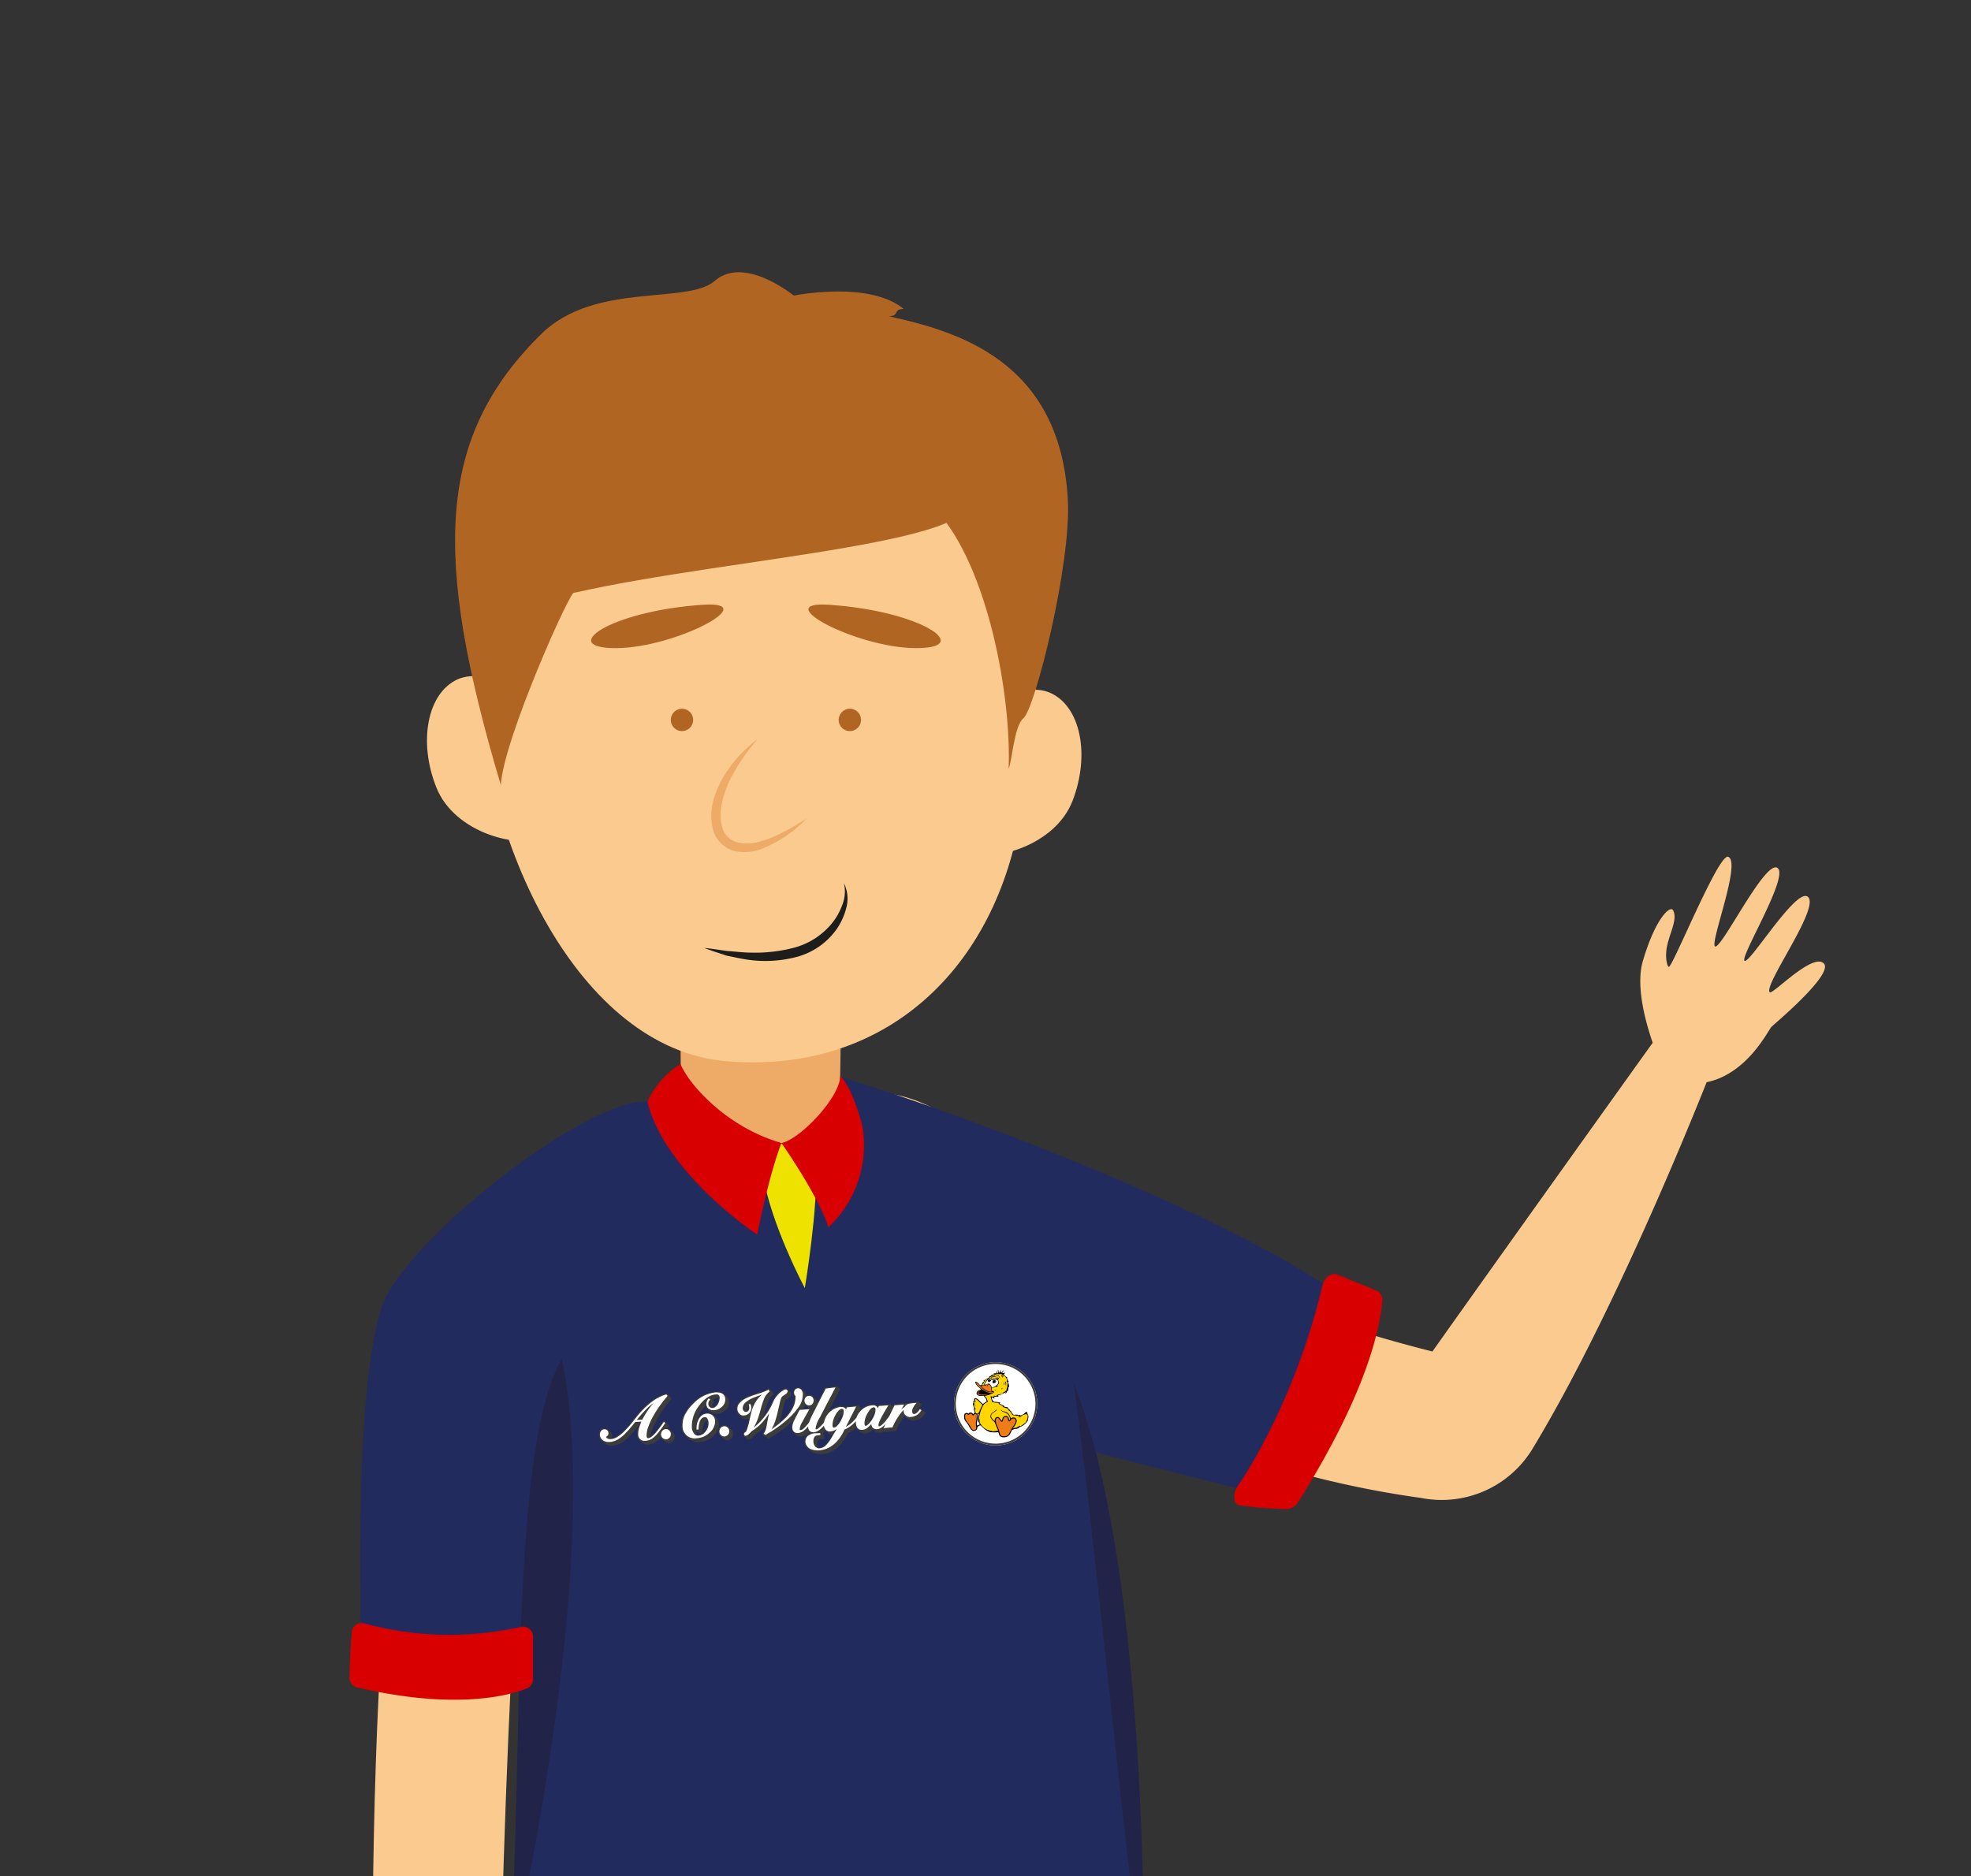 <svg xmlns="http://www.w3.org/2000/svg" xmlns:xlink="http://www.w3.org/1999/xlink" width="355" height="338" viewBox="0 0 355 338"><rect x="0" y="0" width="355" height="338" fill="#333333" stroke="none"/><defs><style>.a{fill:#e4e4e4;}.b{clip-path:url(#a);}.c{fill:#91999d;}.d{fill:#120d0c;}.e{fill:#231e1f;}.f{fill:#fbca8e;}.g{fill:#222b5e;}.h{fill:#d80000;}.i{fill:#eeab67;}.j{fill:#1d1d1b;}.k{fill:#b06523;}.l{fill:#eee300;}.m{fill:#222348;mix-blend-mode:darken;isolation:isolate;}.n,.q{fill:#3c3c3b;}.n,.o{fill-rule:evenodd;}.o,.p{fill:#fff;}.r{fill:#484747;}.s{fill:#575757;}.t{fill:#3d3d3d;}.u{fill:#525252;}.v{fill:#ffd600;}.w{fill:#ee7d19;}.x{fill:#ee7d18;}.y{fill:#debd03;}.z{fill:#ad9411;}.aa{fill:#ee790e;}.ab{fill:#c3a601;}.ac{fill:#ac5717;}.ad{fill:#312c16;}.ae{fill:#968118;}.af{fill:#5e5218;}.ag{fill:#020302;}.ah{fill:#010101;}.ai{fill:#040403;}.aj{fill:#030303;}.ak{fill:#050604;}.al{fill:#070706;}.am{fill:#08090a;}.an{fill:#efefef;}.ao{fill:#e3e2e2;}</style><clipPath id="a"><rect class="a" width="355" height="338" transform="translate(113 9508)"/></clipPath></defs><g class="b" transform="translate(-113 -9508)"><g transform="translate(141.75 9557.045)"><ellipse class="c" cx="132.235" cy="13.919" rx="132.235" ry="13.919" transform="translate(0 669.566)"/><path class="d" d="M476.719,355.844c-1.737,2.938-20.174,18.835-44.354,22.31-6.813.266-3.207,6.145,6.145,8.014s39.944-1.869,51.836-4.141,13.493-3.741,13.225-7.08-.534-14.3-.534-14.3Z" transform="translate(-403.916 295.345)"/><path class="d" d="M498.177,357.982s-.134,17.5-.134,20.306,1.6,3.873,4.676,5.21,34.6,8.014,63.191,6.945c4.542-.4,5.476-4.141,1.2-5.745s-33.265-17.5-38.207-20.573-7.748-10.42-7.748-10.42Z" transform="translate(-330.322 293.072)"/><path class="e" d="M450.268,206.881s.505,282.609,0,308.9c19.427,9.566,32.355,4.044,32.355,4.044l21.534-303.335Z" transform="translate(-381.128 136.931)"/><path class="e" d="M528.218,205.656s0,202.224,23.761,305.864c-6.572,7.583-28.31,5.561-28.31,5.561l-51.1-299.8Z" transform="translate(-357.408 135.628)"/><path class="e" d="M452.806,244.706c17.368,12.826,72.142,7.75,94.588-5.877-.8-12.558,0-34.736,0-34.736l-93.786,1.6Z" transform="translate(-378.429 133.966)"/><path class="f" d="M652.6,110.458c-2.117-1.793-9.224,5.788-9.684,5.245-1.137-1.341,9.149-15.263,6.875-17.193-2.09-1.77-10.579,12.275-11.417,11.526s8.305-15.579,5.864-16.774c-2.253-1.1-9.527,13.732-11.041,14.188s4.76-15.241,2.231-16.151c-1.735-.623-10.043,20.005-10.689,19.83-.24-.066-.6-1.213-.446-2.841.266-2.767,2.179-5.6,1.217-7.356-.51-.929-3.159,1.4-5.433,9.116-1.244,4.218.2,10.2,1.762,14.758-2.608,3.64-23.73,33.137-39.674,55.614-47.88-11.987-79.808-35.353-79.808-35.353-6.768-11.07-36.822-21.272-21.037,7.8,13.557,24.966,55.61,47.938,98.546,53.9l.019-.014a19.117,19.117,0,0,0,20.308-8.8c14.174-23.371,28.624-59.144,31.362-66.04,7.424-1.548,11.1-9.428,11.691-9.989C643.947,121.238,654.712,112.249,652.6,110.458Z" transform="translate(-352.921 14.004)"/><path class="g" d="M472.173,109.516c7.014.421,80.594,25.51,103.385,45.317A60.377,60.377,0,0,1,553.4,186.066L507.32,174.38s-7.546-3.355-14.046-22.463C486.3,131.413,472.173,109.516,472.173,109.516Z" transform="translate(-357.833 33.389)"/><path class="h" d="M511.163,165.949c3.328-4.793,11.151-18.5,15.255-36.119.343-1.467,1.667-2.441,2.726-2.008l7.09,2.914a1.874,1.874,0,0,1,.976,2.026c-.423,4.29-2.431,15.907-15.276,36.246a2.442,2.442,0,0,1-2.365,1.03,63.172,63.172,0,0,1-8.1-.664C510.342,169.161,510.311,167.176,511.163,165.949Z" transform="translate(-317.001 52.746)"/><path class="g" d="M499.061,110.254c-37.99,1.05-57.356,24.264-49.634,77.575,7.036,48.58-3.3,111.44-4.393,134.91,93.6,18.557,117.618-9,117.618-9S578.844,108.048,499.061,110.254Z" transform="translate(-386.694 34.155)"/><path class="i" d="M471.312,137.54A27.2,27.2,0,0,1,462.4,132.6l-.243-36.626,29.348.656-.553,36.649C486.261,138.415,475.488,138.873,471.312,137.54Z" transform="translate(-368.488 18.99)"/><path class="f" d="M542.569,131.581c-4.364,28.486-24.673,47.61-53.328,45.08-26.07-2.3-44.1-38.739-44.828-71.977s17.079-59.532,48.555-59.045C541.174,46.385,551.762,71.547,542.569,131.581Z" transform="translate(-387.377 -34.549)"/><path class="f" d="M464.35,87.272c3.314,8.283,3.33,14.683-2.074,17.162s-17.168-.549-20.482-8.832-1.622-17,3.778-19.477S461.039,78.991,464.35,87.272Z" transform="translate(-391.944 -2.769)"/><path class="i" d="M473.288,81.01a34.181,34.181,0,0,0-5.144,7.647c-1.224,2.7-2.059,5.821-1.2,8.419a3.762,3.762,0,0,0,2.662,2.552,8.016,8.016,0,0,0,4.2-.177,19.235,19.235,0,0,0,4.2-1.737c1.4-.662,2.684-1.541,4.036-2.346a22.664,22.664,0,0,1-7.829,5.346,8.606,8.606,0,0,1-5.012.5,5.413,5.413,0,0,1-3.877-3.559c-1.05-3.458.087-6.84,1.651-9.6a25.226,25.226,0,0,1,2.808-3.875A27.07,27.07,0,0,1,473.288,81.01Z" transform="translate(-365.555 3.074)"/><path class="j" d="M489.467,93.6a6.3,6.3,0,0,1,.479,4.22,12.022,12.022,0,0,1-1.754,4.007,12.872,12.872,0,0,1-7.115,5.024,22.118,22.118,0,0,1-8.6.58c-1.415-.177-2.8-.52-4.185-.784-1.343-.464-2.693-.871-4-1.38,1.411.132,2.781.371,4.156.551,1.385.087,2.755.277,4.125.291a27.748,27.748,0,0,0,8-.906,13.234,13.234,0,0,0,6.562-4.17,11.2,11.2,0,0,0,2-3.434A6.587,6.587,0,0,0,489.467,93.6Z" transform="translate(-366.213 16.458)"/><g transform="translate(116.856 59.857)"><path class="k" d="M476.1,80.888a2.011,2.011,0,1,0,1.442-2.453A2.013,2.013,0,0,0,476.1,80.888Z" transform="translate(-470.584 -59.591)"/><path class="k" d="M477.2,69.319c16.893,1.176,26.16,7.891,15.424,7.806S466.056,68.545,477.2,69.319Z" transform="translate(-473.392 -69.269)"/></g><g transform="translate(77.719 59.857)"><path class="k" d="M465.339,80.888a2.01,2.01,0,1,1-1.44-2.453A2.01,2.01,0,0,1,465.339,80.888Z" transform="translate(-447.028 -59.591)"/><path class="k" d="M474.448,69.319c-16.893,1.176-26.162,7.891-15.426,7.806S485.587,68.545,474.448,69.319Z" transform="translate(-454.425 -69.269)"/></g><path class="f" d="M462.671,149.671c-2.348,16.047-6.227,112.09-3.879,148.884-10.177,6.263-16.44,4.3-20.354-1.958s-5.088-119.771,2.348-152.649C451.635,144.261,462.671,149.671,462.671,149.671Z" transform="translate(-396.999 70.004)"/><path class="g" d="M485.99,112.687c-10.767-.891-44.766,25.649-48.12,37.736-4.238,15.284-3.617,44.5-3.491,60.092,13.565,3.929,29.2.116,29.2.116S491.615,119.732,485.99,112.687Z" transform="translate(-398.136 36.738)"/><path class="f" d="M456.059,216.692l7.983,1.56s1.345,8.144-14.743,7.61c-12.026-.4-12.026-8.093-12.026-8.093Z" transform="translate(-394.947 147.365)"/><path class="f" d="M447.094,210.135c.582,2.068,4.779,6.459,8.524,7.878,3.421.9,2.129,4.067-2.259,2.905s-5.813-1.614-7.684-3.035C444.965,215.948,447.094,210.135,447.094,210.135Z" transform="translate(-386.166 140.392)"/><path class="f" d="M446.622,209.353c.516,1.1,2.969,2.841,3.551,6.456C447.01,217.489,444.684,213.1,446.622,209.353Z" transform="translate(-385.758 139.56)"/><path class="l" d="M476.956,142.612s2.513-15.028,1.938-22.06c-1.57-3.169-3.172-4.661-4.857-4.426-2.055.287-3.654,2.024-4.606,6.106C470.84,131.164,476.956,142.612,476.956,142.612Z" transform="translate(-360.749 40.392)"/><path class="h" d="M465.3,109.388c1.56,3.774,8.4,11.421,18.173,14.223-2.41,6.335-4.354,16.516-4.354,16.516s-16.586-10.982-19.784-23.955A15.686,15.686,0,0,1,465.3,109.388Z" transform="translate(-371.483 33.253)"/><path class="h" d="M471.035,122.5c3.186-.528,10.542-8.113,10.587-12.067,2.392,2.3,4,9.056,4,9.056a20.343,20.343,0,0,1-6.114,18.2C477.623,131.856,471.035,122.5,471.035,122.5Z" transform="translate(-359.043 34.364)"/><path class="m" d="M456.706,135.133c-9.376,15.822-6.9,70.17-9.376,109.524C447.272,245.6,464.523,172.335,456.706,135.133Z" transform="translate(-384.252 60.631)"/><path class="m" d="M496.548,137.244c3.485,25.45,7.717,70.25,12.521,109.389C509.182,247.568,510.606,172.531,496.548,137.244Z" transform="translate(-331.911 62.876)"/><path class="h" d="M436.033,158.266a58.275,58.275,0,0,0,28.187.615,1.8,1.8,0,0,1,2.173,1.758V168.3a1.8,1.8,0,0,1-1.129,1.673c-3.1,1.238-12.736,3.974-30.537-.18a1.814,1.814,0,0,1-1.391-1.8c.052-3.1.25-6.159.406-8.155A1.789,1.789,0,0,1,436.033,158.266Z" transform="translate(-399.134 85.153)"/><path class="k" d="M489.283,41.838c5.992-5.287,17.572,3.828,22.18,10.926L534.21,79.756c8.343,9.141-42.135,11.83-70.19,18.253-.272-1.515-12.851,26.54-13.225,34.643-12.391-41.5-11.491-62.817,7.323-81.308C467.66,41.962,484.44,46.111,489.283,41.838Z" transform="translate(-389.335 -40.261)"/><path class="f" d="M486.585,88.66c-3.211,8.318-3.147,14.723,2.286,17.131s17.162-.763,20.37-9.083,1.414-17.019-4.02-19.429S489.793,80.338,486.585,88.66Z" transform="translate(-344.803 -1.503)"/><path class="k" d="M461.431,53.66l5.243-3.77c6.974-5.79,30.4-11.782,38.875-4.808-2.006.037-.615,1.224-2.631,1.329,11.685,2.627,30.861,7.637,32.206,33.114.611,11.559-5.9,37.61-8.023,39.321-1.655,1.331-2.039,7.841-2.645,9.061.516-12.927-3.673-36.319-13.027-46.545-4.366-4.773-16.018-2.637-22.343-3.989-7.922-1.692-15.335-4.5-21.41-9.665C460.633,61.722,456.52,58.556,461.431,53.66Z" transform="translate(-371.541 -38.476)"/><g transform="translate(79.12 196.349)"><g transform="translate(0 4.326)"><path class="n" d="M466.6,146.426l-.046-.031Zm-4.079.2-.047-.037Zm-.128-.371.006.01.019.023-.019-.023Zm-.109-.2,0,.008,0,0,0,0Zm4.4.429-.048-.027Zm.091.043-.052-.021Zm.093.035-.054-.017Zm.1.027-.062-.012Zm.056.01-.017,0Zm-4.393.095-.052-.031Zm.122.058-.054-.025Zm.132.045-.058-.019Zm.087.023-.006,0Zm-.51-.481.033.037-.033-.037Zm-.128-.18.014.023Zm-.031-.062,0,0,0,0Zm-.091-.279.013.047-.014-.047Zm-.019-.1,0,.014v0l0-.016Zm0-.021,0-.008Zm-5.256-.648,0,.017-.01-.027Zm-.043-.118.006.012-.01-.025Zm-.19.79a.409.409,0,0,1-.043.056l-.023.027A.362.362,0,0,0,456.7,145.716Zm.054-.1c-.006.019-.019.037-.027.058.008-.021.021-.039.029-.06Zm.039-.14c0,.027-.012.05-.017.072,0-.023.012-.047.017-.072Zm.012-.149c0,.027,0,.054-.006.081,0-.027.006-.054.006-.083Zm-.341.823-.008-.006Zm-.054-.074-.01-.021Zm11.017-1.448-.033-.01.035.01Zm.081.029-.035-.014.035.014Zm.076.039-.031-.019.031.019Zm.074.043-.033-.023.033.025Zm.07.054-.033-.025.033.025Zm-.84,1.591.029.008,0,0-.025-.006Zm.068.021h-.006l.052.008H467Zm.081.017h0l.06.008-.014,0Zm.128.012-.041,0a.6.6,0,0,0,.087,0Zm-4.276.18.041.014-.041-.014Zm.86-.528,0,.006-.01-.014Zm-.029-.062,0,.006-.008-.017Zm-.023-.093v.006l0,.01,0-.019Zm.113.227,0,0Zm-6.964-1.312.006.01-.01-.019Zm-.049-.078,0-.006,0,0Zm5.46,1.222-.019-.05Zm6.481-.161,0-.016a1.04,1.04,0,0,0-.025-.116l-.008-.035c-.012-.039-.025-.076-.039-.113l0-.008,0,0c-.017-.039-.037-.076-.056-.113l-.021-.029a.686.686,0,0,0-.056-.078l-.012-.019-.01-.012a.957.957,0,0,0-.089-.095l-.014-.014-.526-.487.015.014a1,1,0,0,0-.433-.25c.064-.093.13-.188.192-.285l.054-.078.081-.122-.1-.1-.066-.068-.072-.072-.1-.1-.149-.153-.526-.487-.118.18-.078.12c-.386.584-.84,1.193-1.343,1.812a4.317,4.317,0,0,1-.722.689c-.035.027-.068.052-.105.076l0-.025c.008-.056.014-.111.025-.167l.012-.074.01-.06.025-.124.017-.066.035-.134.014-.054c.017-.062.035-.126.056-.188s.049-.149.074-.223.068-.182.1-.27l.031-.083.083-.2.035-.085c.037-.089.076-.175.116-.266l.006-.014c.043-.091.089-.186.132-.281l.043-.08.107-.217.043-.085c.049-.1.1-.194.155-.293.1-.173.2-.345.3-.516l.1-.165c.07-.113.14-.227.21-.336l.126-.194c.064-.1.128-.2.194-.3l.136-.2c.066-.093.128-.184.194-.274l.171-.233.128-.175.192-.25.122-.159c.072-.089.142-.175.217-.262l.107-.132c.107-.13.215-.256.326-.38l.066-.076.1-.111-.095-.118-.06-.076-.116-.144-.048-.062-.072-.089-.528-.487-.109.033-.074.021a8.085,8.085,0,0,0-2.02.941,12.127,12.127,0,0,0-1.688,1.337,16.117,16.117,0,0,0-1.281,1.356c-.353.423-.638.77-.844,1.034a19.719,19.719,0,0,1-1.9,2.177,6.3,6.3,0,0,1-1.091.836,2.349,2.349,0,0,1-.865.332.37.37,0,0,0,.027-.066l0-.012,0-.016a.589.589,0,0,0,.021-.091l0-.014,0,0a1,1,0,0,0,.012-.138l0-.014V145.8a.844.844,0,0,0-.012-.105v-.006c-.006-.045-.017-.089-.027-.132l-.006-.025c-.012-.041-.025-.08-.039-.118l0-.008-.01-.017-.029-.058-.016-.031-.037-.052-.01-.014-.006-.008a.426.426,0,0,0-.06-.062l-.526-.489c-.021-.019-.043-.035-.066-.054a.92.92,0,0,0-.586-.173.937.937,0,0,0-.772.444,1.241,1.241,0,0,0-.194.728,1.449,1.449,0,0,0,.573,1.11c-.039-.031-.074-.06-.109-.093l.524.487c.037.033.074.062.111.093a2.077,2.077,0,0,0,1.358.361,3.421,3.421,0,0,0,1.482-.444,6.861,6.861,0,0,0,1.255-.935,22.224,22.224,0,0,0,1.948-2.235l.041,0c-.027.076-.054.153-.081.231a3.92,3.92,0,0,0-.2,1.362,1.378,1.378,0,0,0,.415.986l-.014-.01.526.487a1.477,1.477,0,0,0,1.108.328,2.445,2.445,0,0,0,1.337-.47,4.784,4.784,0,0,0,.877-.823,1.034,1.034,0,0,0,.213.264l.054.045-.021-.017-.033-.029-.019-.021.048.045,0,0,.528.487a1.006,1.006,0,0,0,.726.27l.008,0a1.04,1.04,0,0,0,.729-.367.953.953,0,0,0,.072-.089l.006,0,.006-.012a1,1,0,0,0,.076-.128l.006-.01,0-.006a.9.9,0,0,0,.049-.122l0-.01,0-.021a.909.909,0,0,0,.025-.1l.006-.021v-.012a.834.834,0,0,0,.014-.144l0-.008c0-.029,0-.058,0-.085a1.07,1.07,0,0,0-.01-.12Z" transform="translate(-455.104 -136.854)"/><path class="n" d="M463.579,146.314a1.356,1.356,0,0,1-.124-.06A1.356,1.356,0,0,0,463.579,146.314Zm-.21-.113-.116-.074Zm6.688-7.7c.027.033.056.068.08.105-.027-.039-.058-.078-.089-.116Zm-3.019,2.685a.92.92,0,0,0,.1.076A.92.92,0,0,1,467.038,141.186ZM463.8,146.4a.978.978,0,0,1-.118-.041A.978.978,0,0,0,463.8,146.4Zm.526-1.252,0,0,0-.006Zm-.048-.126v0l0-.012Zm-.041-.134v0l0-.019Zm-.035-.163,0,.014,0,.01,0-.025Zm-.016-.113,0,.008-.006-.043Zm.427,1,.006.006-.006-.008Zm-.122-.165-.035-.052Zm-.078-.128-.027-.043Zm-.076-.144.016.033-.019-.037Zm1.226.332.113,0,.122-.006.118-.006.177-.008-.014-.182-.006-.118,0-.043v-.062l0-.074v-.012l.008-.085,0-.016.014-.1v-.019l.021-.12v0l.021-.109.006-.033.025-.128,0,0,.031-.138.01-.039.037-.161a1.378,1.378,0,0,1,.054-.138l.017-.041c.014-.031.029-.062.045-.093l.027-.047a.7.7,0,0,1,.052-.083l.027-.043c.027-.037.056-.074.087-.109a.589.589,0,0,1,.39-.2,1.711,1.711,0,0,1,.054.388,2.072,2.072,0,0,1-.5,1.416,1.615,1.615,0,0,1-1.2.689.6.6,0,0,1-.194-.025l-.019-.031c-.023-.041-.045-.085-.066-.13l-.01-.019-.014-.035-.029-.08-.014-.047-.023-.074-.013-.052-.014-.076-.01-.056-.01-.06,0-.045.512.473Zm4.62-6.147,0,.047,0-.056Zm-2.872,1.341.027.029h0l-.029-.029Zm1.857-1.709,0,.033Zm-.479,1.211a1.38,1.38,0,0,1-.376.4l0,.006a.722.722,0,0,1-.444.169h-.023a.452.452,0,0,1-.008-.076c0-.029,0-.054,0-.083l.008-.07,0-.029.006-.029.014-.047.008-.021a.413.413,0,0,1,.023-.054l.006-.008,0-.012.045-.087v0l.035-.062.008-.01.025-.041.027-.033.091-.1.134-.153-.38-.353a2.8,2.8,0,0,1,1.112-.34A2.075,2.075,0,0,1,468.684,140.2Zm-.012,5.02c.039-.064.074-.132.107-.2l.012-.023.008-.019c.023-.045.041-.091.062-.136l.01-.025c.021-.056.041-.109.058-.165l.006-.01.008-.039.031-.107.014-.058.023-.1.006-.033,0-.027c.008-.039.012-.083.019-.124l0-.043c.006-.056.008-.111.01-.169v-.006c0-.047,0-.091,0-.136s-.01-.116-.017-.171-.019-.1-.029-.147l-.008-.041-.029-.1-.012-.039c-.016-.043-.031-.087-.047-.13l0,0a1.742,1.742,0,0,0-.085-.163l-.029-.043a1,1,0,0,0-.078-.111l-.019-.027-.014-.014a1.355,1.355,0,0,0-.126-.14l-.528-.487a1.578,1.578,0,0,0-1.133-.39,1.792,1.792,0,0,0-.988.33,1.994,1.994,0,0,0-.646.749,4.1,4.1,0,0,0-.27.662l.033-.142.01-.035c.015-.064.031-.126.048-.186l.023-.07.045-.151.031-.085.054-.149.029-.074c.025-.062.052-.128.078-.19l.012-.029c.031-.072.066-.142.1-.215.029-.054.058-.109.085-.163l.039-.076c.045-.078.089-.157.136-.235l.01-.019.136-.217.054-.076c.037-.052.07-.1.105-.153.049-.068.1-.136.153-.2a6.236,6.236,0,0,1,.466-.557,1.153,1.153,0,0,0,.369.656l-.027-.025.526.487a1.114,1.114,0,0,0,.155.122,1.625,1.625,0,0,0,1.009.26,2.362,2.362,0,0,0,1.574-.687,1.806,1.806,0,0,0,.153-.157c.017-.019.029-.037.043-.054.031-.037.062-.072.089-.111l0,0c.037-.05.068-.1.1-.151l.027-.05c.014-.025.029-.052.041-.078l.021-.043.014-.037a1.1,1.1,0,0,0,.06-.155l0-.006,0-.017c.014-.052.029-.1.039-.157l.006-.031.006-.023c.006-.05.014-.1.016-.151l0-.035,0-.074v-.1c0-.074-.008-.147-.018-.213l0-.008a1.454,1.454,0,0,0-.037-.175l-.006-.037a1.268,1.268,0,0,0-.068-.194v0a1.228,1.228,0,0,0-.087-.163.628.628,0,0,0-.07-.095l-.01-.01a1.092,1.092,0,0,0-.116-.124l-.524-.489.037.043a1.274,1.274,0,0,0-.357-.258,1.852,1.852,0,0,0-.625-.167,4.387,4.387,0,0,0-.667-.019,6.67,6.67,0,0,0-3.943,2,7.71,7.71,0,0,0-1.486,1.886,4.09,4.09,0,0,0-.572,2.171,2.577,2.577,0,0,0,.844,2.026.981.981,0,0,1-.1-.083l.526.489a2.7,2.7,0,0,0,2,.6,3.826,3.826,0,0,0,2.449-1.085c.043-.041.087-.085.128-.126l.041-.041.08-.089.045-.052.068-.078.041-.056.06-.078.017-.021.014-.021c.043-.064.089-.128.128-.194Z" transform="translate(-447.423 -137.026)"/><path class="n" d="M466.022,142.937l-.045-.033Zm-.186-.442h0Zm.27.5-.047-.027Zm.089.045-.052-.025Zm.093.035-.052-.019Zm.1.027-.058-.014Zm.056.008-.016,0Zm-.51-.479.027.029Zm-.056-.066.012.017-.012-.017Zm-.027-.039-.01-.016Zm.823-1.418h-.027l.029,0Zm.093.014-.031-.006.031.006Zm.085.019-.035-.01.035.012Zm.08.031-.033-.014.033.014Zm.078.037-.035-.019.035.019Zm.074.045-.033-.021.033.021Zm.07.056-.033-.029.033.029Zm-.819,1.593-.021,0,0,0,.029.008Zm.08.023-.035-.006,0,0,.049.01Zm.083.014-.035,0h0l.058.006Zm.091.006-.041,0,0,0a.638.638,0,0,0,.089,0Zm1.574-.6,0-.019c-.006-.039-.014-.076-.023-.113l-.01-.035c-.013-.039-.025-.076-.039-.114l0-.01v0a.967.967,0,0,0-.06-.111l-.019-.029c-.018-.027-.035-.056-.054-.08l-.014-.019-.01-.01a1.226,1.226,0,0,0-.087-.1l-.012-.01-.528-.489.012.012a1.031,1.031,0,0,0-1.494.076,1.08,1.08,0,0,0-.279.79,1.021,1.021,0,0,0,.347.749l.054.047-.023-.019-.031-.029-.017-.017.043.041,0,0,.526.487a1.011,1.011,0,0,0,.729.27h.01a1.058,1.058,0,0,0,.73-.369c.023-.027.047-.058.07-.087l0-.006a.834.834,0,0,0,.048-.072l0,0c.014-.025.027-.049.041-.076v-.006a.624.624,0,0,0,.05-.122l.006-.012,0-.021a.934.934,0,0,0,.025-.1l.006-.021,0-.012c.006-.045.01-.093.012-.144v-.093c0-.041-.006-.08-.01-.118Z" transform="translate(-444.007 -133.882)"/><path class="n" d="M497.449,142.872l.041.035Zm-5.7,2.389.039.027Zm-2.879-.289.029.039v0Zm-8.745,3.865c.056.037.114.072.175.105C480.238,148.909,480.18,148.874,480.125,148.837Zm-.021-.012c-.052-.037-.1-.076-.146-.118C480.005,148.748,480.052,148.788,480.1,148.825Zm.3-2.971a.811.811,0,0,0,.074.033A.811.811,0,0,1,480.4,145.853Zm-.1-.062.062.037Zm.215.113a1.05,1.05,0,0,0,.122.039A1.05,1.05,0,0,1,480.517,145.905Zm-2.8.155.062.019Zm-.1-.041.054.023Zm-.1-.049.052.027Zm.3.122.068.012Zm-.342-.149-.048-.031Zm-.27-.768,0-.006Zm-8.549,1.436.033.01Zm-.146-.054-.033-.025Zm-.586-3.667.068.023Zm-.109-.05.062.031Zm-.107-.064.062.039Zm.334.151.072.017Zm-.375-.177-.062-.05Zm8.406-4.635-.021,0Zm.062.023-.021-.01Zm.054.033-.021-.017Zm.194-.05v0l-.012-.019Zm1.172.931c.014.025.025.049.041.074C477.589,139.1,477.578,139.077,477.564,139.052Zm.745-1.137-.012,0a1.016,1.016,0,0,0-.113-.006h-.021A1.124,1.124,0,0,1,478.309,137.915Zm.037.006-.006,0a.921.921,0,0,1,.13.029l-.006,0A.7.7,0,0,0,478.346,137.922Zm.148.041-.012-.006a.727.727,0,0,1,.107.048h0A.59.59,0,0,0,478.495,137.963Zm.221.132a.772.772,0,0,0-.1-.074h0A.664.664,0,0,1,478.715,138.095Zm.208-.033c.017.021.035.043.052.068-.019-.025-.037-.052-.058-.074Zm7.678,3.349a.978.978,0,0,0-.1-.058A.978.978,0,0,1,486.6,141.411Zm.095.076,0,0-.008-.008c-.016-.014-.035-.027-.052-.041C486.656,141.452,486.676,141.469,486.7,141.487Zm2.28,3.619-.035-.039Zm-.157-.215,0,.006,0,0-.008-.01Zm-8.9,3.533,0,.008Zm-2.466-2.74.023.025,0,.006-.033-.037Zm-.062-.072.019.025,0,0-.025-.037Zm-.039-.058.008.01v0l-.008-.014Zm-.012-.027,0,.01-.008-.016Zm-.037-.072.01.025v0l-.012-.029Zm-.047-.122.019.054v0l-.021-.06Zm-.015-.049v0l0,0Zm0,0-.014-.06ZM468.6,146.6l-.033-.016Zm-.1-.318,0,.01v0l-.01-.037Zm-.015-.06v0Zm7.988-7.915,0,0-.006-.021Zm1.154.858.019.027Zm-9.063,7.218,0-.006Zm-.035-.039-.014-.029ZM468,142.725l.056.023Zm.349-.856,0,0Zm-.056-.109,0,0,0,0v0l-.006-.01Zm-.033-.113,0,.014,0,0-.006-.016Zm1.836-.774-.2-.182c.128-.08.268-.159.417-.233C470.234,140.594,470.162,140.734,470.094,140.872Zm-1.151,1.081,0-.05a.526.526,0,0,1,.008-.078l.008-.058c.006-.023.01-.047.017-.07l.016-.058c.012-.031.025-.062.037-.091l.019-.043.017-.029a.847.847,0,0,1,.047-.083l.023-.035.07-.095.006-.006.027-.029c.006.054.012.105.014.161a.81.81,0,0,1-.105.415A.315.315,0,0,1,468.943,141.954Zm12.088-.1-.235-.219a.953.953,0,0,0,.406-.12Zm.345,3.26,0,.043,0-.043Zm0-.014v0Zm.012-.111-.006.043.006-.043Zm.01-.064,0,.025Zm.049-.184-.008.019v0l.006-.021Zm.312-.8-.006.016-.012.025.019-.041Zm.411-.836-.039.072-.078.161.122-.239Zm7.2,2.237-.033-.01.037.012Zm.1.025-.035-.008.039.006Zm.1.012-.031,0,.033,0Zm.1,0h0Zm-8.293-.18,0,.008Zm3.107-.33v0Zm-1.038.873-.064-.031Zm.111.041-.066-.025Zm.122.029-.072-.014Zm-.338-.124c-.023-.012-.043-.027-.066-.041C483.3,145.664,483.323,145.678,483.346,145.69Zm-.151-.107.054.045a.487.487,0,0,0-.054-.043Zm-1.391,2.9-.01-.027a1.335,1.335,0,0,1-.054-.153l0-.014c-.014-.054-.025-.107-.035-.163l0-.023-.012-.128c0-.043,0-.085,0-.126l0-.064.006-.066.006-.058.01-.064.006-.029.019-.072.006-.021.008-.023a.409.409,0,0,1,.031-.08l.015-.031a.543.543,0,0,1,.041-.068l.012-.021.043-.05.01-.01a.419.419,0,0,1,.058-.049l.019-.014.043-.027.025-.014.043-.016.027-.012.043-.014.029-.006.043-.01.029,0,.052-.008h.023l.074-.006h.012l.227-.012.113,0,.171-.01-.006-.175,0-.118-.006-.124,0-.116-.01-.177-.248-.229c.037-.029.074-.056.109-.087q.139-.108.272-.229c.049-.043.1-.091.149-.138l.491.454a1.089,1.089,0,0,0,.652.283l-.312.526a5.125,5.125,0,0,1-.943,1.22,1.6,1.6,0,0,1-.984.47.962.962,0,0,1-.276-.031Zm3.919-4.731a3.337,3.337,0,0,1-.559.753l0-.017.023-.105.029-.113.031-.107c.019-.062.037-.122.06-.186l.012-.027q.034-.09.074-.186l.015-.039c.031-.066.064-.134.095-.2l.023-.043c.037-.07.074-.14.116-.213s.081-.149.126-.219l.041-.062a1.271,1.271,0,0,1,.091-.136c.027-.041.06-.078.089-.116l.045-.06c.047-.054.093-.1.14-.151l.045-.039c-.023.1-.045.2-.076.3A6.731,6.731,0,0,1,485.723,143.747Zm-4.719-3.8v0Zm-.025-.118,0,.021,0-.021Zm-.908,4.092c-.064.089-.132.177-.2.272l-.058.07q.207-.387.444-.807C480.18,143.625,480.121,143.782,480.071,143.92Zm-1.5,1.475,0,0Zm-.016-.023v0Zm1.5-3.881-.875.066,0,0,.062-.109.037-.064.058-.113.021-.043.006-.012c.039-.083.076-.167.111-.25l.016-.043.023-.058.012.012.056.047-.027-.023.524.487a1.008,1.008,0,0,0,.12.095Zm-.314-.458-.043-.025Zm.087.041-.05-.021Zm.089.035-.052-.019Zm.095.023-.056-.012Zm.064.01-.029,0Zm-.415-.161-.043-.029Zm-.074-.3.027.027-.027-.027Zm-1.876-1.43-.008-.006Zm.419,6.7h-.047l0,0a.9.9,0,0,0,.107,0Zm-.3-.041-.016,0,.023,0Zm.093.021-.039-.006-.008,0,.058.012Zm.1.014-.045-.006,0,0,.07.006Zm14.764-1.818,0,0Zm.047-.134-.008.023-.006.012-.01.031-.019.056c.014-.041.027-.083.043-.122Zm.013-.035.033-.083Zm1.244-.584c.367-.646.673-1.172.91-1.566l-.468.968C494.379,142.985,494.23,143.185,494.088,143.373Zm2.334-.6-.05.07h0v0l.054-.076Zm-.208.312-.107.169-.054.083.161-.252Zm.314-.462.008-.01Zm-3.772,1.612v0Zm.256-.648-.01.017.01-.017Zm.025-.058-.015.033.015-.033Zm.161-.324-.07.14-.021.041.091-.182Zm-1.263-.982a2.741,2.741,0,0,1-.105.355,4.878,4.878,0,0,1-.481.941,4.1,4.1,0,0,1-.38.5l.006-.021.031-.113q.028-.093.062-.186l.012-.027c.021-.058.045-.12.07-.18l.023-.052c.029-.068.062-.138.095-.206s.083-.163.126-.246.089-.157.136-.233l.043-.068c.031-.049.064-.1.095-.142s.056-.074.085-.111l.039-.054c.043-.054.087-.1.132-.151Zm.813,2.051v0Zm6.089-1.977.008.017Zm-.029-.074,0,.012,0-.012Zm-.019-.085,0,.01,0-.01Zm-16.06,1.772.025-.045c-.008.037-.016.074-.023.111l-.087.105.047-.095Zm-6.289-5.705.008.017v0l-.01-.023Zm24.223,3.623-.126-.105-.082-.07-.076-.062-.1-.081-.142-.118-.107.157-.07.1a3.231,3.231,0,0,1-.4.47l.012-.037.01-.021a1.487,1.487,0,0,1,.068-.142c.037-.068.076-.132.111-.2l.035-.056c.029-.041.056-.085.085-.124l.049-.07.025-.033c.029-.039.062-.076.091-.111l.188-.217.276-.32-.526-.487-.417.031-.279.019a5.205,5.205,0,0,0-1.366.208,1.034,1.034,0,0,0-.188.1l-.06-.058-.336.027-.223.017-1.453.113-.064.006-.1.008-.045.091-.027.058-.13.268-.483-.446-.334.025-.221.019-1.434.105-.07.006-.105.008-.041.1-.039.091-.066-.062.008.008-.021-.021a1.133,1.133,0,0,0-.815-.237,3.279,3.279,0,0,0-2.379,1.145l-.054.064.037-.076.1-.19.142-.283-.526-.487-.312.029-.206.019-1.4.132-.068,0-.1.01-.043.095-.045.107a.968.968,0,0,0-.252-.171,1.613,1.613,0,0,0-.71-.111,3.244,3.244,0,0,0-2.2,1.114c-.037.037-.068.074-.1.111q.78-1.5,1.989-3.809l.1-.2.155-.3-.528-.487-.326.039-.217.027-1.477.182-.064.006-.091.01-.041.085-.029.054-1.318,2.6-.008-.078v-.01l0-.019-.025-.113-.006-.029c-.012-.041-.029-.083-.043-.122l0-.008-.01-.019a.836.836,0,0,0-.043-.085l-.017-.031a.931.931,0,0,0-.07-.1.706.706,0,0,0-.064-.072l-.006-.008-.526-.487a1.037,1.037,0,0,0-1.153-.138v-.008l-.012-.054-.01-.052-.017-.056-.015-.047-.019-.054-.021-.048-.01-.025-.008-.019-.037-.078-.019-.033c-.021-.037-.041-.072-.064-.105l-.043-.058-.01-.01a.561.561,0,0,0-.083-.089l-.526-.487.023.025a.94.94,0,0,0-.718-.266.924.924,0,0,0-.827.962.96.96,0,0,0,.268.687,4.218,4.218,0,0,1-.382,1.8,6.772,6.772,0,0,1-1.133,1.686c-.382.39-.774.753-1.166,1.089l.072-.246.037-.128.085-.314.033-.128c.035-.14.072-.283.105-.425.138-.621.27-1.186.392-1.684l.035-.167.016-.054.023-.1.014-.058.025-.082.014-.054.025-.076,0-.016.031-.089.01-.033.027-.066.01-.029.031-.068.008-.014c.012-.027.027-.054.039-.076a1.039,1.039,0,0,1,.167-.14c.107-.068.225-.14.343-.221a1.712,1.712,0,0,0,.371-.293.947.947,0,0,0,.06-.074l.006-.008.006-.008a.732.732,0,0,0,.056-.093l0-.006,0-.012.025-.064.006-.01,0-.008a.467.467,0,0,0,.017-.074l0-.006.006-.07,0-.01v-.041l-.006-.066-.006-.025L477,138.79a.742.742,0,0,0-.023-.074l0-.012v0l-.008-.014a.454.454,0,0,0-.049-.078l-.006-.01a.318.318,0,0,0-.043-.05l-.526-.487,0,.006a.548.548,0,0,0-.367-.14c-.157.006-.4.078-1.032.545a4.944,4.944,0,0,0-1.31,1.665,13.67,13.67,0,0,1-1.688,2.878l.056-.19.054-.18c.054-.188.107-.38.155-.567.039-.153.08-.3.122-.448l.041-.14q.047-.155.093-.3l.021-.062c.043-.13.087-.256.132-.376l.014-.045c.047-.128.1-.254.147-.373.025-.06.052-.12.08-.177l.006-.012c.035-.068.068-.134.107-.2l.033-.058c.033-.054.068-.107.1-.159l.029-.039.064-.083.048-.062c.025-.029.049-.056.074-.083l.05-.054a1.063,1.063,0,0,1,.085-.085l.043-.041c.046-.041.091-.08.138-.118l.081-.062.118-.095-.074-.132-.049-.087-.091-.163-.056-.1-.083-.149-.524-.487-.151.08-.1.054a11.271,11.271,0,0,1-1.51.613c-.31.089-.691.213-1.129.363a9.969,9.969,0,0,0-1.341.545,3.643,3.643,0,0,0-1.133.821,1.712,1.712,0,0,0-.5,1.277,1.4,1.4,0,0,0,.39.939c.029.031.058.06.087.089l-.006-.008.524.487a1.141,1.141,0,0,0,.854.3,1.853,1.853,0,0,0,.4-.06c-.021.1-.043.2-.064.307a12.312,12.312,0,0,1-.514,1.772.463.463,0,0,1-.153.19.794.794,0,0,0-.2.182.518.518,0,0,0-.113.336.467.467,0,0,0,.14.326l.526.485a.524.524,0,0,0,.361.126,1,1,0,0,0,.421-.171,1.94,1.94,0,0,0,.32-.268,2.818,2.818,0,0,0,.272-.274.871.871,0,0,1,.114-.116c.058-.047.184-.138.464-.322a9.158,9.158,0,0,0,.9-.718c.173-.157.355-.34.541-.543-.029.136-.058.27-.089.4a2.2,2.2,0,0,1-.334.761l-.087.109-.128.163.526.487.182.1.118.066.219.118.07.039.1.056.093-.076.058-.054a6.961,6.961,0,0,1,.609-.371c.171-.087.547-.33,1.18-.761a23.492,23.492,0,0,0,2.051-1.6c.093-.081.186-.165.279-.25l.076-.072a2.766,2.766,0,0,0-.272,1.12,1.285,1.285,0,0,0,.39.945l-.027-.021.526.487a1.144,1.144,0,0,0,.815.268,2.051,2.051,0,0,0,1.036-.365,3.877,3.877,0,0,0,.5-.415l.039-.039.21.192a1.713,1.713,0,0,0-.631.355,1.489,1.489,0,0,0-.5,1.2,1.536,1.536,0,0,0,.3.848,1.715,1.715,0,0,0,.262.3l-.023-.021.524.487a1.9,1.9,0,0,0,.388.274,3.511,3.511,0,0,0,1.694.312c.085-.006.167-.014.252-.025l.06-.008c.083-.01.165-.023.246-.039l.021,0c.076-.016.151-.031.227-.05l.056-.014c.08-.019.159-.041.235-.064l.031-.01c.07-.023.14-.047.208-.072l.051-.019c.074-.029.151-.06.225-.093l.037-.016q.1-.043.192-.093l.049-.025c.07-.037.14-.076.213-.12l.039-.025c.062-.035.122-.074.182-.116l.043-.029c.066-.043.136-.093.2-.144l.045-.031.171-.14.037-.029c.064-.056.128-.113.19-.173l.043-.041c.058-.054.111-.109.167-.165l.029-.029q.09-.1.179-.2l.041-.049c.058-.066.111-.132.165-.2l.019-.021c.058-.074.113-.151.169-.227l.021-.027.019-.027c.064-.089.126-.18.188-.272l.023-.039c.064-.095.124-.194.184-.293l.01-.016c.06-.1.12-.208.177-.316l.029-.054c.056-.105.109-.21.163-.322l.014-.029.06-.126a5.2,5.2,0,0,0,1.118-.66c.116-.089.227-.184.343-.283a1.061,1.061,0,0,0,.219.274l-.014-.012.526.487.015.012a1.162,1.162,0,0,0,.875.27,1.837,1.837,0,0,0,1.147-.506c.095-.082.184-.169.27-.258l.365.336a.994.994,0,0,0,.221.159,1.249,1.249,0,0,0,.671.138,1.752,1.752,0,0,0,.753-.246l.1.095.307-.029.2-.019,1.354-.128.07-.006.105-.01.041-.1.025-.068c.027-.068.056-.138.087-.208l.033-.072.07-.155.039-.076c.033-.07.07-.142.107-.213l.029-.054c.047-.087.1-.18.151-.274l.041-.068.136-.227.052-.085c.062-.1.124-.2.192-.305q.077-.121.155-.235l.05-.072.1-.149c.037-.05.074-.1.109-.144l.056-.074.095-.118.5.464.066.058a1.291,1.291,0,0,0,.982.326,2.384,2.384,0,0,0,.858-.188,2.277,2.277,0,0,0,.6-.345,2.653,2.653,0,0,0,.388-.392l.058-.078.019-.025.025-.035,0-.008.031-.041.017-.023.035-.049.064-.091.1-.134Z" transform="translate(-442.344 -137.513)"/><g transform="translate(0.172 1.479)"><path class="o" d="M462.827,142.78a15.232,15.232,0,0,1,2.016-2.982,10.027,10.027,0,0,0-1.43,1.236c-.588.621-1.119,1.224-1.587,1.8Zm1.942-.584a12.889,12.889,0,0,0-.865,1.9,4.313,4.313,0,0,0-.3,1.626.413.413,0,0,0,.095.3c.08.093.13.1.163.1a1.2,1.2,0,0,0,.671-.3,4.541,4.541,0,0,0,.747-.716c.508-.623.964-1.238,1.354-1.828l.081-.118.1.1.072.074.066.068-.052.08c-.415.623-.865,1.236-1.343,1.82a4.659,4.659,0,0,1-.891.844,2.232,2.232,0,0,1-1.244.435,1.113,1.113,0,0,1-1.329-1.139,3.768,3.768,0,0,1,.2-1.3c.109-.34.235-.675.376-1l-1.116.056a22.7,22.7,0,0,1-1.981,2.282,6.714,6.714,0,0,1-1.215.906,3.28,3.28,0,0,1-1.407.419,1.9,1.9,0,0,1-1.246-.324,1.284,1.284,0,0,1-.508-.98,1.071,1.071,0,0,1,.169-.625.754.754,0,0,1,.631-.359.774.774,0,0,1,.483.14.712.712,0,0,1,.25.555.631.631,0,0,1-.171.479.716.716,0,0,1-.266.177.471.471,0,0,0,.237.287,1.035,1.035,0,0,0,.615.136,2.443,2.443,0,0,0,1.156-.382,6.381,6.381,0,0,0,1.127-.86,19.525,19.525,0,0,0,1.919-2.193c.206-.26.487-.609.84-1.032a16.812,16.812,0,0,1,1.269-1.339,11.761,11.761,0,0,1,1.663-1.316,7.807,7.807,0,0,1,1.977-.92l.072-.023.049.062.116.146.06.076-.066.074A21.2,21.2,0,0,0,464.769,142.2Z" transform="translate(-455.188 -138.23)"/></g><g transform="translate(11.189 7.737)"><path class="p" d="M461.373,141.264a.824.824,0,0,1,.635.239.9.9,0,0,1,.283.642.867.867,0,0,1-.229.65.881.881,0,0,1-.609.31.916.916,0,0,1-.926-.873.905.905,0,0,1,.235-.666A.82.82,0,0,1,461.373,141.264Z" transform="translate(-460.527 -141.262)"/></g><g transform="translate(15.077 1.121)"><path class="p" d="M468.253,138.062a4.045,4.045,0,0,1,.638.016,1.667,1.667,0,0,1,.567.151,1.1,1.1,0,0,1,.448.388,1.424,1.424,0,0,1,.188.7,1.689,1.689,0,0,1-.578,1.306,2.2,2.2,0,0,1-1.461.636,1.478,1.478,0,0,1-.91-.231,1.039,1.039,0,0,1-.454-.865,1.392,1.392,0,0,1,.349-.947l.066-.08.082.056.091.058.111.074-.091.1a1.264,1.264,0,0,0-.163.272.761.761,0,0,0-.093.442.69.69,0,0,0,.233.532.613.613,0,0,0,.5.2.9.9,0,0,0,.539-.208,1.591,1.591,0,0,0,.425-.46,2.252,2.252,0,0,0,.343-1.211.54.54,0,0,0-.656-.576,3.127,3.127,0,0,0-1.577.57,6.19,6.19,0,0,0-1.43,1.4,6.115,6.115,0,0,0-1.347,3.943,1.88,1.88,0,0,0,.367,1.094.879.879,0,0,0,.774.437,1.788,1.788,0,0,0,1.325-.751,2.272,2.272,0,0,0,.543-1.537,1.765,1.765,0,0,0-.192-.772.56.56,0,0,0-.526-.279.777.777,0,0,0-.555.266,1.818,1.818,0,0,0-.345.625,4.466,4.466,0,0,0-.186,1.207l.008.12-.12.006-.122.006-.111.006-.006-.118a3.411,3.411,0,0,1,.4-1.775,1.818,1.818,0,0,1,.592-.687,1.621,1.621,0,0,1,.891-.3,1.42,1.42,0,0,1,1.019.349,1.457,1.457,0,0,1,.433,1.007,2.655,2.655,0,0,1-.951,2.039,3.647,3.647,0,0,1-2.344,1.038,2.183,2.183,0,0,1-2.559-2.375,3.91,3.91,0,0,1,.547-2.078,7.637,7.637,0,0,1,1.453-1.843A6.478,6.478,0,0,1,468.253,138.062Z" transform="translate(-462.411 -138.056)"/></g><g transform="translate(21.704 7.219)"><path class="p" d="M466.471,141.013a.836.836,0,0,1,.638.239.908.908,0,0,1,.279.642.912.912,0,0,1-.836.96.838.838,0,0,1-.636-.246.847.847,0,0,1-.293-.627.9.9,0,0,1,.235-.664A.819.819,0,0,1,466.471,141.013Z" transform="translate(-465.623 -141.011)"/></g><g transform="translate(24.931 0.394)"><path class="p" d="M472.806,137.925l.056.1.089.163.052.089-.08.062a3.086,3.086,0,0,0-.914,1.236,13.115,13.115,0,0,0-.576,1.77c-.169.648-.374,1.316-.609,1.985a7.62,7.62,0,0,1-.72,1.475,11.808,11.808,0,0,0,3.6-4.8,4.735,4.735,0,0,1,1.257-1.6c.6-.448.819-.506.931-.512a.321.321,0,0,1,.343.328.492.492,0,0,1-.151.357,1.581,1.581,0,0,1-.336.266c-.12.08-.235.155-.347.221a1.184,1.184,0,0,0-.21.186,3.638,3.638,0,0,0-.342,1.044c-.124.5-.254,1.063-.394,1.684a16.926,16.926,0,0,1-.534,1.863,6.312,6.312,0,0,1-.6,1.236,16.133,16.133,0,0,0,2.794-2.3,7.063,7.063,0,0,0,1.162-1.733,4.408,4.408,0,0,0,.4-1.96.764.764,0,0,1-.266-.613.731.731,0,0,1,.194-.541.717.717,0,0,1,.47-.237.75.75,0,0,1,.679.322,1.413,1.413,0,0,1,.231.735,3.94,3.94,0,0,1-.815,2.406,12.4,12.4,0,0,1-1.956,2.148,23.091,23.091,0,0,1-2.035,1.587c-.625.425-1.007.673-1.166.755a6.062,6.062,0,0,0-.638.39l-.062.054-.068-.039-.217-.118-.12-.066.085-.111a2.322,2.322,0,0,0,.367-.825c.089-.361.169-.764.237-1.207.087-.452.177-.906.272-1.345.014-.068.029-.134.045-.2a11.319,11.319,0,0,1-.683,1,10.721,10.721,0,0,1-1.131,1.24,9.711,9.711,0,0,1-.873.7c-.231.149-.394.26-.479.328a.906.906,0,0,0-.136.14,2.616,2.616,0,0,1-.262.262,1.872,1.872,0,0,1-.3.25.776.776,0,0,1-.347.142.275.275,0,0,1-.307-.283.325.325,0,0,1,.076-.221.562.562,0,0,1,.151-.136.645.645,0,0,0,.223-.274,12.069,12.069,0,0,0,.524-1.808c.118-.594.256-1.191.413-1.775a6.238,6.238,0,0,1,.784-1.727,5.6,5.6,0,0,1,1.085-1.217l-1.279.483a5.029,5.029,0,0,0-1.655.914,1.369,1.369,0,0,0-.559,1.114.686.686,0,0,0,.171.435.48.48,0,0,0,.409.192.55.55,0,0,0,.477-.262.966.966,0,0,0,.126-.508,2.436,2.436,0,0,0-.066-.479l-.035-.138.142-.008.1,0,.082,0,.031.078a1.787,1.787,0,0,1,.1.539,1.313,1.313,0,0,1-.369,1.007,1.416,1.416,0,0,1-.986.419.976.976,0,0,1-.8-.328,1.234,1.234,0,0,1-.343-.821,1.54,1.54,0,0,1,.45-1.153,3.584,3.584,0,0,1,1.085-.784,10,10,0,0,1,1.319-.537c.439-.149.819-.272,1.127-.361a11.368,11.368,0,0,0,1.539-.623Z" transform="translate(-467.187 -137.704)"/></g><g transform="translate(37.027 1.744)"><path class="p" d="M473.838,138.36a.81.81,0,0,1,.609.2.957.957,0,0,1,.054,1.222.794.794,0,0,1-.592.289.744.744,0,0,1-.586-.227.814.814,0,0,1-.272-.592.852.852,0,0,1,.223-.634A.786.786,0,0,1,473.838,138.36Z" transform="translate(-473.049 -138.358)"/></g><g transform="translate(34.842 0.217)"><path class="o" d="M486.793,142.525a2.483,2.483,0,0,0,.171-.964.393.393,0,0,0-.1-.281.372.372,0,0,0-.237-.074.921.921,0,0,0-.551.3,3.926,3.926,0,0,0-.555.8,3.78,3.78,0,0,0-.543,1.83.788.788,0,0,0,.078.307.148.148,0,0,0,.159.1c.08,0,.229-.06.473-.3a3.678,3.678,0,0,0,.607-.743A4.993,4.993,0,0,0,486.793,142.525Zm-5.681.2a2.958,2.958,0,0,0,.142-.832c-.031-.363-.206-.409-.359-.4a.916.916,0,0,0-.559.3,3.179,3.179,0,0,0-.566.782,3.724,3.724,0,0,0-.551,1.88.661.661,0,0,0,.07.3c.027.058.064.109.192.1a.93.93,0,0,0,.6-.34,3.631,3.631,0,0,0,.592-.8A6.777,6.777,0,0,0,481.113,142.725Zm14.033-1.05.085.068-.062.091-.186.258a2.708,2.708,0,0,1-.361.361,2.035,2.035,0,0,1-.553.316,2.239,2.239,0,0,1-.8.18,1.131,1.131,0,0,1-.86-.287.944.944,0,0,1-.369-.716,2.169,2.169,0,0,1,.008-.264,3.473,3.473,0,0,0-.38.392,8.443,8.443,0,0,0-.65.9,9.893,9.893,0,0,0-.953,1.772l-.027.066-.072.008-1.354.126-.2.021.089-.188.289-.588a3.808,3.808,0,0,1-.708.636,1.62,1.62,0,0,1-.825.316,1.086,1.086,0,0,1-.58-.116.8.8,0,0,1-.328-.316,1.024,1.024,0,0,1-.132-.409l-.012-.093a4.879,4.879,0,0,1-.58.6,1.673,1.673,0,0,1-1.042.46c-.51.025-1.106-.186-1.156-1.339,0-.07,0-.138,0-.208-.1.1-.2.208-.3.309a5.57,5.57,0,0,1-1.742,1.191c-1.091,2.346-2.637,3.6-4.6,3.743a3.327,3.327,0,0,1-1.612-.293,1.605,1.605,0,0,1-.563-.5,1.38,1.38,0,0,1-.26-.753,1.312,1.312,0,0,1,.439-1.061,2.27,2.27,0,0,1,1.473-.47l.644-.031.115-.006,0,.118,0,.124.006.118-.116.006-.223.01c-.64.031-.92.4-.908,1.149a1.458,1.458,0,0,0,.332.891.934.934,0,0,0,.782.332,1.761,1.761,0,0,0,1.094-.514,5.394,5.394,0,0,0,.976-1.259L480,145.1a2.284,2.284,0,0,1-1.217.458.948.948,0,0,1-.786-.326,1.239,1.239,0,0,1-.316-.712,5.5,5.5,0,0,1-.741.7,1.91,1.91,0,0,1-1.1.481.975.975,0,0,1-.724-.231.867.867,0,0,1-.27-.627,1.512,1.512,0,0,1,0-.213l-.049.062a4.586,4.586,0,0,1-.873.817,1.865,1.865,0,0,1-.945.332c-.621.012-.964-.34-1-1.019a2.886,2.886,0,0,1,.359-1.269c.111-.256.256-.541.417-.848s.322-.625.5-.97l.031-.058.064,0,1.5-.116.219-.017-.113.194c-.435.755-.821,1.444-1.147,2.059a3.144,3.144,0,0,0-.5,1.3c0,.221.087.221.132.221a1.063,1.063,0,0,0,.629-.332,6.561,6.561,0,0,0,.726-.794l.221-.3a10.873,10.873,0,0,1,.468-1.1c.468-.935,1.308-2.588,2.491-4.909l.027-.056.062-.006,1.477-.177.217-.027-.1.2c-1.232,2.354-2.136,4.094-2.691,5.171a5.315,5.315,0,0,0-.8,2.063c.012.13.06.128.1.126a.982.982,0,0,0,.518-.289,6.8,6.8,0,0,0,.683-.691c.068-.08.138-.163.217-.26a3.477,3.477,0,0,1,2.967-2.794,1.455,1.455,0,0,1,.633.1.928.928,0,0,1,.367.336l.128-.3.029-.064.068-.006,1.4-.132.208-.019-.1.19c-.6,1.193-1.193,2.361-1.76,3.479a5.4,5.4,0,0,0,1.325-1c.19-.2.38-.407.578-.64a3.344,3.344,0,0,1,.685-1.149,3.1,3.1,0,0,1,2.255-1.083.977.977,0,0,1,.7.2,1.119,1.119,0,0,1,.225.3l.132-.312.027-.066.07-.006,1.434-.107.223-.014-.118.194c-.248.413-.582.982-.988,1.7-.186.338-.349.664-.483.972a1.739,1.739,0,0,0-.19.728c.01.19.078.186.126.184a.881.881,0,0,0,.444-.225,4.91,4.91,0,0,0,.584-.578c.26-.309.532-.664.809-1.059l.9-1.859.029-.062.066,0,1.453-.116.223-.017-.118.2-.442.735a2.584,2.584,0,0,1,.636-.5,1.27,1.27,0,0,1,.561-.516,5.177,5.177,0,0,1,1.31-.2l.279-.021-.186.215a3.188,3.188,0,0,0-.417.621,1.386,1.386,0,0,0-.194.7.594.594,0,0,0,.109.334.24.24,0,0,0,.241.138.584.584,0,0,0,.262-.078,1.187,1.187,0,0,0,.26-.173,3.136,3.136,0,0,0,.446-.522l.072-.1.095.08Z" transform="translate(-471.99 -137.618)"/></g></g><g transform="translate(63.953)"><circle class="p" cx="7.503" cy="7.503" r="7.503" transform="translate(0.001)"/><path class="q" d="M493.248,135.752a7.174,7.174,0,1,1-4.965,2.348,7.13,7.13,0,0,1,4.965-2.348m-.015-.326a7.5,7.5,0,1,0,7.862,7.125,7.5,7.5,0,0,0-7.862-7.125Z" transform="translate(-486.098 -135.416)"/><path d="M498.551,144.713a1.124,1.124,0,0,0-.128-.7.516.516,0,0,1-.107-.345c.006-.033-.017-.029-.035-.017a.216.216,0,0,1-.107.041.185.185,0,0,0-.134.06l-.124.124a1.8,1.8,0,0,1-.625.4.868.868,0,0,1-.277.049l.13-.1c0-.023-.014-.021-.029-.021a.611.611,0,0,0-.107.008.845.845,0,0,0-.2.045.069.069,0,0,1-.072-.014.246.246,0,0,0-.175-.07,3.3,3.3,0,0,0-.475.01.915.915,0,0,1-.225-.025.074.074,0,0,1-.054-.033c-.089-.136-.194-.26-.293-.388a.177.177,0,0,1-.047-.126.07.07,0,0,0-.052-.078.267.267,0,0,1-.122-.085c-.041-.062-.087-.124-.124-.19a.249.249,0,0,0-.107-.1.5.5,0,0,1-.159-.109.064.064,0,0,1-.023-.058c.016-.087,0-.111-.079-.142a1.3,1.3,0,0,0-.3-.068,1.1,1.1,0,0,1-.26-.054c-.033-.014-.07-.033-.048-.083s0-.068-.041-.087c-.184-.085-.365-.169-.547-.256a.664.664,0,0,1-.192-.12c-.031-.031-.052-.058,0-.087a.646.646,0,0,0,.072-.054c.015-.01.027-.019.025-.037s-.023-.021-.041-.023c-.066-.012-.13-.027-.2-.037a3.337,3.337,0,0,0-.671-.078.49.49,0,0,1-.456-.244c-.033-.052-.058-.107-.091-.157-.093-.14-.052-.293-.06-.454a2.433,2.433,0,0,0,.316.188.226.226,0,0,0,.136.033c.033,0,.039-.012.027-.043-.025-.056-.041-.114-.064-.171s-.006-.072.052-.074c.184-.006.365-.014.549-.027a.281.281,0,0,0,.2-.078,1.334,1.334,0,0,1-.171-.085,1.51,1.51,0,0,1,.353-.13.478.478,0,0,0,.233-.091.468.468,0,0,1,.186-.1,2.09,2.09,0,0,0,.592-.283c.023-.017.037-.043.072-.045l-.041.27c0,.017-.008.031.017.029a.926.926,0,0,0,.1-.118,1.571,1.571,0,0,0,.184-.332c.012-.027.027-.066.064-.049.068.029.068-.021.074-.058a2.626,2.626,0,0,0,.078-.753l.13.169a1.529,1.529,0,0,0-.177-.877.139.139,0,0,1,.01-.149c.033-.039.068.006.1.006.012-.025-.006-.045-.014-.066-.023-.064-.095-.087-.12-.136s0-.126-.041-.182l-.027-.045c-.031-.064-.064-.126-.093-.19a.221.221,0,0,1-.035-.109c.047.014.085.052.144.043a2.527,2.527,0,0,0-.4-.324c-.142-.1-.225-.252-.369-.347a.2.2,0,0,1,.056-.008c.056-.008.116-.008.1-.093a.021.021,0,0,1,.021-.027c.062,0,.087-.052.12-.091a.031.031,0,0,0,0-.039l-.037-.01a.363.363,0,0,0-.235.054c-.027.017-.064.041-.085-.008s-.062-.056-.111-.043a.117.117,0,0,1-.111.006l.4-.444a.091.091,0,0,0-.06.006.532.532,0,0,0-.272.217.692.692,0,0,1-.192.21c-.023-.045.021-.068.021-.1a.1.1,0,0,0-.074,0c-.037.01-.06.008-.056-.045a.748.748,0,0,1,.13-.334.031.031,0,0,0-.039,0,.962.962,0,0,0-.213.277c-.035.062-.072.124-.109.184a.06.06,0,0,1-.066.031c-.025-.008-.029-.033-.031-.054a3.179,3.179,0,0,0-.06-.4.172.172,0,0,0-.029-.078.041.041,0,0,0-.043-.025c-.025.006-.01.029-.01.043.008.2.019.4.027.6,0,.017.01.035-.01.05a.318.318,0,0,1-.138-.188.3.3,0,0,0-.06-.136c-.025-.027-.052-.058-.093-.029s-.033.068-.008.1c.041.054.082.1.006.161l-.008.025c0,.043-.027.045-.064.037a1.593,1.593,0,0,0-.408-.012.058.058,0,0,0-.06.029,2.281,2.281,0,0,1,.246.1c-.153.039-.289.072-.425.109-.068.019-.151.027-.19.1a.414.414,0,0,1-.235.173.408.408,0,0,0-.192.113c.091.043.091.048.016.113a1.413,1.413,0,0,1-.355.215,5.23,5.23,0,0,0-.584.328c-.029.021-.081.043-.062.08s.06.008.093,0,.049-.017.06,0-.019.037-.033.049c-.1.095-.2.19-.3.291-.043.045-.081.091-.05.159.01.021,0,.043-.012.062-.023.039-.043.076-.066.113-.083.136-.169.155-.307.068a1.165,1.165,0,0,1-.26-.254,1.135,1.135,0,0,0-.406-.318.133.133,0,0,0-.153.006.162.162,0,0,0-.031.157.991.991,0,0,0,.161.316,3.161,3.161,0,0,0,.539.563c.109.095.223.186.332.277-.008.021-.025.023-.037.029-.136.064-.268.134-.4.19a.582.582,0,0,0-.324.309.417.417,0,0,0,.076.5.842.842,0,0,0,.592.186c.173,0,.349-.014.522-.025a.069.069,0,0,1,.081.045.75.75,0,0,0,.177.246,1.046,1.046,0,0,1,.312.673.074.074,0,0,1-.043.083,4.968,4.968,0,0,0-.53.369c-.1.078-.1.078-.2-.006-.215-.182-.4-.388-.607-.582a1.406,1.406,0,0,0-.505-.369.312.312,0,0,0-.3.039c-.089.064-.074.159-.064.25.006.047.037.1.021.138s-.083.037-.128.047-.06.035-.051.08a.527.527,0,0,1-.023.324.521.521,0,0,0,.012.433l.149.338a.163.163,0,0,1,.01.132.5.5,0,0,0-.006.338c.037.146.1.287.13.44a.051.051,0,0,1-.016.056,1.059,1.059,0,0,0-.276.266.507.507,0,0,0-.347-.3.426.426,0,0,0-.483.159c-.023.035-.041.037-.072.008a.4.4,0,0,0-.322-.109.476.476,0,0,0-.415.425c0,.171.027.336.029.506a.435.435,0,0,0,.012.091,1.754,1.754,0,0,0,.3.578,5.621,5.621,0,0,1,.479.662c.1.18.2.359.3.537a1.076,1.076,0,0,0,.349.353.416.416,0,0,0,.272.093,1.373,1.373,0,0,0,.334-.095.533.533,0,0,0,.293-.435.276.276,0,0,1,.072-.2.971.971,0,0,1,.3-.223c.2-.091.266-.08.409.085a2.708,2.708,0,0,0,.479.456A2.815,2.815,0,0,0,491,147c.2.095.4.194.6.289a.509.509,0,0,0,.246.047,1.7,1.7,0,0,1,.229,0,2.789,2.789,0,0,0,.491.023c.163-.012.326-.014.489-.029a.094.094,0,0,1,.114.072c.033.1.081.2.109.305a.693.693,0,0,0,.578.514,1.517,1.517,0,0,0,.631-.019,1.019,1.019,0,0,0,.735-.512c.128-.231.239-.468.353-.706a.138.138,0,0,1,.083-.076c.087-.031.171-.068.258-.1a.6.6,0,0,1,.374-.074.179.179,0,0,0,.058,0,2.634,2.634,0,0,0,.468-.148c.023-.008.039-.023.035-.05-.006-.043.023-.068.056-.087a1.084,1.084,0,0,1,.14-.066,2.647,2.647,0,0,0,1.236-.914,1.476,1.476,0,0,0,.2-.3c.012-.027.033-.058.01-.085-.048-.056-.025-.109,0-.165A.623.623,0,0,0,498.551,144.713Zm-8.739,1.147a.09.09,0,0,1-.047.074,1.794,1.794,0,0,1-.4.173c-.035.008-.048,0-.05-.035a2.039,2.039,0,0,1,.041-.85,2.534,2.534,0,0,0,.078-.768q0-.133-.006-.266a.072.072,0,0,1,.033-.076c.062-.049.12-.105.18-.159-.041.219-.089.431-.12.646a3.627,3.627,0,0,0,0,.792.118.118,0,0,0,.051.1.251.251,0,0,1,.1.194l.014.083c.006.049.029.066.076.043S489.814,145.827,489.812,145.86Z" transform="translate(-485.158 -134.708)"/><path class="r" d="M491.976,140.045c-.041-.035-.091,0-.136-.012a.256.256,0,0,1,.136-.012C491.995,140.023,492.015,140.035,491.976,140.045Z" transform="translate(-479.991 -130.524)"/><path class="s" d="M490.249,136.137l-.039,0a.2.2,0,0,1,.06-.05C490.278,136.117,490.262,136.125,490.249,136.137Z" transform="translate(-481.724 -134.7)"/><path class="t" d="M490.6,138.166c0,.01,0,.025.017.029s-.015.025-.019.021A.034.034,0,0,1,490.6,138.166Z" transform="translate(-481.32 -132.492)"/><path class="u" d="M490.562,136.391l0-.039c.01,0,.023-.006.025.006A.034.034,0,0,1,490.562,136.391Z" transform="translate(-481.354 -134.424)"/><path class="v" d="M490.111,137.232a.817.817,0,0,1,.215-.215,2.923,2.923,0,0,1,1.054-.493,1.317,1.317,0,0,1,.594-.031.077.077,0,0,0,.082-.027.072.072,0,0,1,.1-.012.137.137,0,0,0,.113.014.076.076,0,0,1,.076.023.145.145,0,0,0,.074.039.129.129,0,0,1,.1.089c.017.05.043.087.105.05a.076.076,0,0,1,.1.027.848.848,0,0,0,.27.221.386.386,0,0,1,.132.165c.072.13.14.26.213.39.029.054.047.1-.023.142-.027.014-.029.045-.027.074a.907.907,0,0,0,.087.293,1.857,1.857,0,0,1,.087.21.134.134,0,0,1-.033.165.11.11,0,0,0-.037.1c0,.085.006.171,0,.256a.585.585,0,0,1-.082.291,1.4,1.4,0,0,0-.078.157c-.014.031-.023.062.033.064s.037.033.025.062a.67.67,0,0,1-.161.2,1.689,1.689,0,0,1-.44.289.134.134,0,0,0-.085.091.173.173,0,0,1-.089.091,3.358,3.358,0,0,1-.607.213.058.058,0,0,1-.045,0c-.068-.039-.124-.006-.182.029-.1.064-.208.126-.316.19a.443.443,0,0,0,.118.041c-.019.039-.052.017-.078.019a1.1,1.1,0,0,1-.417-.109l.039.056c.01.014.033.031.025.05s-.035.017-.058.017c-.13,0-.144.021-.095.142l.025.06-.225-.128a.168.168,0,0,0-.178-.023.055.055,0,0,1-.083-.029c-.006-.012-.014-.035-.037-.023a.039.039,0,0,0-.019.045,6.276,6.276,0,0,0,.243.883.2.2,0,0,0,.14.132,2.845,2.845,0,0,0,.706.111c.095.006.188.019.281.027.029,0,.047.012.043.047a.128.128,0,0,0,.05.1,1.139,1.139,0,0,0,.357.246c.083.039.167.074.25.113.058.027.118.054.091.138-.008.031.021.043.043.058a1.854,1.854,0,0,0,.617.235.337.337,0,0,1,.161.078c.06.052.12.1.177.157a.1.1,0,0,1,.043.089.091.091,0,0,0,.068.105.523.523,0,0,1,.217.173,5.376,5.376,0,0,1,.435.617.1.1,0,0,0,.07.05,1.124,1.124,0,0,0,.361.033.209.209,0,0,1,.175.052.226.226,0,0,0,.182.029.719.719,0,0,1,.429.076.214.214,0,0,0,.1.023c.012,0,.029-.012.027.012l-.314.182a.3.3,0,0,0,.2-.025,3.319,3.319,0,0,0,.609-.367.4.4,0,0,1,.19-.091.641.641,0,0,0,.375-.192l.035-.031a.6.6,0,0,1-.074.3.191.191,0,0,0,.159-.107c.031-.058.058-.116.089-.175a.454.454,0,0,1,.126.322,1.577,1.577,0,0,1-.105.78.82.82,0,0,1-.1.192.188.188,0,0,0-.052.138c0,.06-.056.105-.1.149a2.512,2.512,0,0,1-.283.252,6.08,6.08,0,0,1-.6.421.373.373,0,0,1-.076.037c-.066.021-.078.008-.074-.06,0-.035-.012-.043-.043-.035a.318.318,0,0,0-.107.058,1.952,1.952,0,0,1-.464.274.679.679,0,0,1-.223.045,1.133,1.133,0,0,0-.413.083.129.129,0,0,1-.093.014c.039-.035.072-.066.1-.1a2.379,2.379,0,0,0,.638-1.061.729.729,0,0,0-.021-.429.558.558,0,0,0-.518-.373.735.735,0,0,0-.473.163,2.629,2.629,0,0,1-.223-.477l-.01-.031a1.249,1.249,0,0,0-.751-.677c-.105-.029-.213-.048-.318-.074a.729.729,0,0,1-.439-.256.167.167,0,0,0-.078-.058.191.191,0,0,0,.062.144.831.831,0,0,0,.388.252c.122.037.239.089.361.132a1.209,1.209,0,0,1,.638.567,1.562,1.562,0,0,1,.2.508.2.2,0,0,1-.016.124c-.031.062-.058.126-.087.2a.206.206,0,0,1-.074-.136,2.085,2.085,0,0,0-.072-.336.5.5,0,0,0-.506-.314.6.6,0,0,0-.584.429,3.178,3.178,0,0,0-.138.425.449.449,0,0,1-.134-.138,3.746,3.746,0,0,0-.283-.365.469.469,0,0,0-.778.1.587.587,0,0,0-.064.464.373.373,0,0,1-.153-.089,2.278,2.278,0,0,1-.452-.553.6.6,0,0,1,.128-.71c.153-.12.309-.231.47-.338.076-.052.153-.1.223-.161a.349.349,0,0,0,.136-.246l-.025,0a3.539,3.539,0,0,1-.7.547.843.843,0,0,0-.371.468.663.663,0,0,0,.054.565,2.524,2.524,0,0,0,.574.629.427.427,0,0,1,.14.208,10.873,10.873,0,0,0,.425,1.03,1.847,1.847,0,0,1,.111.291c.023.091,0,.12-.095.111a.585.585,0,0,0-.231.021,1.347,1.347,0,0,1-.4.064c-.087,0-.173.008-.26.012-.043,0-.076,0-.087-.056-.006-.035-.041-.033-.07-.033a1.74,1.74,0,0,1-.293,0,1.139,1.139,0,0,1-.116-.021c-.039-.01-.054-.027-.016-.06s.016-.047-.019-.052a.25.25,0,0,0-.078,0,.318.318,0,0,1-.194-.035A3.428,3.428,0,0,1,489,146a2.881,2.881,0,0,1-.563-.77.784.784,0,0,1-.052-.378.454.454,0,0,0-.068-.291.3.3,0,0,1-.023-.229,6.928,6.928,0,0,1,.613-1.985c.029-.06.068-.116.1-.175a1.241,1.241,0,0,1,.609-.576c.06-.029.118-.058.175-.089a.112.112,0,0,0,.064-.157c-.07-.182-.144-.361-.221-.541a.511.511,0,0,0-.12-.155,1.8,1.8,0,0,1-.182-.213c-.019-.027-.023-.043.023-.047a4.055,4.055,0,0,0,1.461-.508c.023-.012.043-.027.066-.041a.189.189,0,0,0,.074-.25.115.115,0,0,0-.151-.062.141.141,0,0,1-.192-.126c-.01-.118-.01-.237-.017-.357,0-.035.019-.039.041-.047.132-.05.262-.1.394-.155a2.159,2.159,0,0,0,.241-.116c.019-.01.037-.031.064-.019,0,.027-.027.037-.037.058s-.017.027-.006.041a.038.038,0,0,0,.045.017.361.361,0,0,0,.043-.017,1.938,1.938,0,0,0,.281-.186c.025-.019.052-.035.047-.076l-.171.033a.262.262,0,0,1,.089-.109.854.854,0,0,0,.229-.314.47.47,0,0,0-.037-.407c-.031-.054-.064-.109-.1-.161a.064.064,0,0,1,.006-.087c.033-.039.064-.083.095-.124,0-.031-.016-.021-.031-.016l-.14.033c-.033.008-.062,0-.041-.039.029-.06,0-.07-.049-.068-.116.008-.229.017-.345.029a.293.293,0,0,1-.177-.029.145.145,0,0,0-.136,0c-.058.029-.118.056-.177.08s-.083.01-.083-.049c0-.035-.014-.047-.049-.039a.085.085,0,0,1-.1-.047.1.1,0,0,0-.14-.035.371.371,0,0,1-.175.039C490.154,137.247,490.128,137.269,490.111,137.232Z" transform="translate(-483.775 -134.328)"/><path class="w" d="M491.236,143.685a.849.849,0,0,1-.458-.074.432.432,0,0,1-.229-.246,7.438,7.438,0,0,1-.219-.73,5.134,5.134,0,0,0-.357-.893,2.011,2.011,0,0,1-.21-.794,1.116,1.116,0,0,0-.021-.116.413.413,0,0,1,.221-.421.26.26,0,0,1,.281.037,1.335,1.335,0,0,1,.258.3,1.218,1.218,0,0,0,.2.248.18.18,0,0,0,.318-.1,3,3,0,0,1,.12-.371.754.754,0,0,1,.132-.217.274.274,0,0,1,.159-.095.639.639,0,0,1,.272,0,.332.332,0,0,1,.235.3c.017.074.023.151.039.225a.337.337,0,0,0,.124.208.171.171,0,0,0,.272-.062c.029-.062.054-.124.08-.186a.113.113,0,0,1,.091-.074.216.216,0,0,0,.089-.052.51.51,0,0,1,.46-.074.3.3,0,0,1,.2.182.649.649,0,0,1-.006.536,2.387,2.387,0,0,1-.415.683,2.086,2.086,0,0,0-.27.437c-.144.274-.293.549-.429.827a.87.87,0,0,1-.687.5A1.487,1.487,0,0,1,491.236,143.685Z" transform="translate(-482.226 -130.331)"/><path class="w" d="M487.078,140.5c0-.08-.01-.161-.012-.241a.266.266,0,0,1,.192-.254.234.234,0,0,1,.26.052.28.28,0,0,0,.107.068.175.175,0,0,0,.2-.089.3.3,0,0,1,.468-.025,1.092,1.092,0,0,1,.08.118.175.175,0,0,0,.31.006.49.49,0,0,1,.13-.147.188.188,0,0,1,.208-.016c.072.041.142.091.142.188a3.43,3.43,0,0,1-.1,1.054,1.655,1.655,0,0,0-.043.561,4.161,4.161,0,0,0,.058.677.333.333,0,0,1-.217.359c-.041.017-.083.027-.124.041a.319.319,0,0,1-.318-.056,1.1,1.1,0,0,1-.33-.39c-.06-.113-.124-.225-.184-.336a3.9,3.9,0,0,0-.481-.689,2.1,2.1,0,0,1-.3-.5A1.068,1.068,0,0,1,487.078,140.5Z" transform="translate(-485.068 -130.64)"/><path class="v" d="M488.215,139.212a.645.645,0,0,1-.14-.462c0-.085.058-.132.14-.1a.816.816,0,0,1,.274.173c.27.246.536.5.807.743.109.1.109.1.041.237a6.147,6.147,0,0,0-.456.993.657.657,0,0,1-.241.361c-.031.023-.056.05-.085.074-.087.076-.087.076-.186.019l-.023-.012a.367.367,0,0,1-.243-.312c-.027-.132-.07-.26-.093-.392a.262.262,0,0,1,0-.149l.173.167a.1.1,0,0,0,0-.037,3.115,3.115,0,0,0-.171-.392,1.089,1.089,0,0,1-.188-.413.435.435,0,0,1,0-.186,2.381,2.381,0,0,0,.351.394l.017-.012-.037-.054a1.59,1.59,0,0,1-.268-.51.612.612,0,0,1-.019-.221c0-.047.017-.07.072-.043a2.284,2.284,0,0,1,.258.151C488.213,139.23,488.228,139.232,488.215,139.212Z" transform="translate(-484.269 -131.991)"/><path class="p" d="M489.7,136.863l.11-.006a.108.108,0,0,1,.105.05.127.127,0,0,0,.037.037c.045.029.047.062.012.1-.012.016-.027.035-.014.054s.035.012.054.008a.948.948,0,0,0,.132-.033.2.2,0,0,1,.163-.008c.035.019.074-.014.111-.027a.191.191,0,0,1,.18,0c.033.023.066,0,.1-.012a.587.587,0,0,1,.194-.07c.015,0,.031-.008.041.008s-.006.025-.012.035c-.017.029-.06.049-.043.082s.068.019.1.019a.32.32,0,0,1,.231.213.645.645,0,0,1-.217.66,3.578,3.578,0,0,1-.743.462l-.06.025c-.122.047-.132.045-.165-.076a1.086,1.086,0,0,0-.264-.473.447.447,0,0,0-.491-.105c-.113.033-.219.093-.33.136s-.142,0-.138-.105a.322.322,0,0,1,.054-.144,2.578,2.578,0,0,1,.438-.574,1.01,1.01,0,0,0,.146-.165.2.2,0,0,1,.175-.089Z" transform="translate(-483.231 -133.885)"/><path class="w" d="M488.466,137.639a2.011,2.011,0,0,0,.477-.045,1.013,1.013,0,0,0,.157-.058c.043-.021.082-.027.111.025s.056.037.091.023.062-.035.052-.078.012-.076.056-.1a.324.324,0,0,1,.316-.021.3.3,0,0,0,.2.021.092.092,0,0,1,.087.027.936.936,0,0,1,.289.7,2.252,2.252,0,0,0,.041.5c.008.027,0,.037-.025.047a.266.266,0,0,1-.165.023,2.662,2.662,0,0,1-1.172-.539,2.373,2.373,0,0,1-.466-.454Z" transform="translate(-483.579 -133.356)"/><path class="w" d="M491.131,138.911a.519.519,0,0,1-.231.161.645.645,0,0,1-.32.014,3.517,3.517,0,0,1-1.649-.823,6.532,6.532,0,0,1-.7-.673,1.239,1.239,0,0,1-.186-.274c-.019-.037-.041-.078,0-.111s.07,0,.095.025a8.117,8.117,0,0,1,.664.617c.2.2.386.421.607.6a2.02,2.02,0,0,0,1.077.485,2.7,2.7,0,0,0,.483-.014Z" transform="translate(-484.05 -133.529)"/><path class="x" d="M490.314,138.564a3.9,3.9,0,0,1-1.678.233c-.064-.006-.13-.01-.194-.021a.328.328,0,0,1-.272-.417.572.572,0,0,1,.182-.279,1.207,1.207,0,0,1,.51-.252l.035,0a.954.954,0,0,1-.241.13.563.563,0,0,0-.312.272.439.439,0,0,0-.035.085.2.2,0,0,0,.083.256.8.8,0,0,0,.514.13,4.466,4.466,0,0,0,1.343-.142l.039,0C490.3,138.547,490.312,138.541,490.314,138.564Z" transform="translate(-483.906 -132.853)"/><path class="v" d="M489.1,137.18c-.031-.019-.074-.023-.076-.064s.037-.058.066-.074a1.457,1.457,0,0,1,.382-.142.323.323,0,0,1-.089.161c-.1.122-.208.239-.3.369a.911.911,0,0,0-.192.516c0,.021,0,.031-.027.037a.954.954,0,0,1-.2.045c-.037,0-.047-.016-.062-.05a.2.2,0,0,1,.06-.237c.052-.054.1-.109.148-.167.023-.025.043-.052.006-.089s0-.056.025-.076Q488.968,137.294,489.1,137.18Z" transform="translate(-483.454 -133.84)"/><path class="y" d="M489.877,137.494c.017-.008.031-.006.027.008-.008.05-.058.054-.093.074-.014.008-.027,0-.023-.01A.089.089,0,0,1,489.877,137.494Z" transform="translate(-482.173 -133.212)"/><path class="z" d="M489.795,138.389c.025-.014.058.008.078-.019.016,0,.029.008.041.019A.235.235,0,0,1,489.795,138.389Z" transform="translate(-482.165 -132.276)"/><path class="aa" d="M489.217,138.2l-.027-.01a.141.141,0,0,1,.064-.017c.014-.006.017,0,.014.01Z" transform="translate(-482.809 -132.488)"/><path class="ab" d="M489.174,136.824c.019.023.045,0,.068.012a.1.1,0,0,1-.066.012C489.154,136.847,489.162,136.832,489.174,136.824Z" transform="translate(-482.839 -133.92)"/><path class="ac" d="M489.235,138.187l-.014-.01a.056.056,0,0,1,.06-.006Z" transform="translate(-482.776 -132.493)"/><path class="ad" d="M488.017,138.916c.014.012.029.023.027.047a.082.082,0,0,1-.041-.033Z" transform="translate(-484.071 -131.695)"/><path class="ae" d="M491.867,140.159l-.027-.012a.074.074,0,0,1,.06-.012C491.894,140.151,491.881,140.155,491.867,140.159Z" transform="translate(-479.991 -130.4)"/><path class="af" d="M489.982,136.9c.012-.01.029-.019.043-.006s0,.019-.012.023C490.007,136.9,489.992,136.9,489.982,136.9Z" transform="translate(-481.967 -133.855)"/><path d="M490.058,136.637c0,.033-.027.047-.037.07s-.014.023-.006.037.023.008.037.006l.029-.01a.294.294,0,0,1,.231-.041c.085.014.144-.047.21-.089a.3.3,0,0,1,.291-.043,1.3,1.3,0,0,1-.175.147c-.012.006-.025.012-.037,0-.054-.035-.105-.01-.155.012a1.214,1.214,0,0,1-.425.113.244.244,0,0,0-.12.029.1.1,0,0,1-.1.006.112.112,0,0,0-.116.012.838.838,0,0,1-.328.1c-.045.006-.041-.019-.033-.045a.145.145,0,0,1,.142-.1.375.375,0,0,0,.21-.056,1.949,1.949,0,0,1,.316-.136A.122.122,0,0,1,490.058,136.637Z" transform="translate(-482.674 -134.213)"/><path class="ag" d="M490.493,136.968a.025.025,0,0,1-.014.031.033.033,0,0,1-.045-.017c-.014-.068-.076-.1-.107-.159-.021-.039-.078-.06-.031-.126.023-.031-.023-.078-.048-.114-.008-.012-.027-.025-.014-.045s.031,0,.045,0c.058-.006.089.027.122.068s.076.07.111.105.037-.006.054,0a.36.36,0,0,1,.089.122c-.006.029-.023.035-.047.016a1.315,1.315,0,0,1-.107-.109c-.023-.021-.052-.066-.074-.05s0,.072.014.1A.48.48,0,0,1,490.493,136.968Z" transform="translate(-481.704 -134.235)"/><path class="ag" d="M489.692,136.864a.562.562,0,0,1,.256-.091c.06,0,.118,0,.175-.008a.182.182,0,0,1,.146.041.119.119,0,0,0,.039.021c.025.006.054,0,.056.041a.071.071,0,0,1-.041.074c-.029.014-.064.039-.089.008a.155.155,0,0,0-.169-.048.049.049,0,0,1-.06-.029c-.016-.045-.049-.041-.085-.031A.479.479,0,0,1,489.692,136.864Z" transform="translate(-482.275 -133.984)"/><path class="ah" d="M490.559,137.089c.016-.008.035,0,.037.01.008.087.142.066.136.169s.01.217.017.324c0,.041.006.083.008.124s0,.058-.031.064-.049-.025-.058-.05a.16.16,0,0,1-.008-.07A2.084,2.084,0,0,0,490.559,137.089Z" transform="translate(-481.353 -133.642)"/><path class="ai" d="M490.564,137.415a.616.616,0,0,1-.006.213c0,.014,0,.033-.023.033s-.016-.017-.021-.029c-.027-.089-.025-.186-.054-.274l-.021-.06c-.019-.047-.006-.095.035-.1s.074.031.08.076A1.082,1.082,0,0,1,490.564,137.415Z" transform="translate(-481.488 -133.524)"/><path class="aj" d="M490.073,136.665a.052.052,0,0,1,.054.025c.052.078.068.171.118.25a.015.015,0,0,1,0,.023.032.032,0,0,1-.041-.01,1.077,1.077,0,0,1-.1-.124.361.361,0,0,0-.062-.072c-.016-.014-.039-.027-.031-.052A.069.069,0,0,1,490.073,136.665Z" transform="translate(-481.94 -134.089)"/><path class="ak" d="M490.254,137.874a1.824,1.824,0,0,1,.062-.177.061.061,0,0,1,.087-.027c.014.006.021.014.014.031a1.413,1.413,0,0,1-.118.21.021.021,0,0,1-.027.012C490.252,137.916,490.256,137.9,490.254,137.874Z" transform="translate(-481.677 -133.028)"/><path class="al" d="M489.853,137.854l-.006.019a.786.786,0,0,1-.118.118c-.025.017-.052.019-.068-.008s.014-.033.031-.045c.037-.031.072-.066.111-.1C489.822,137.825,489.843,137.821,489.853,137.854Z" transform="translate(-482.312 -132.851)"/><path d="M489.773,136.974a.435.435,0,0,1,.336.213.091.091,0,0,1-.008.1.557.557,0,0,1-.425.256.207.207,0,0,1-.217-.233.468.468,0,0,1,.231-.318A.159.159,0,0,1,489.773,136.974Z" transform="translate(-482.525 -133.76)"/><path d="M489.327,136.9a.406.406,0,0,1,.3.192.08.08,0,0,1-.01.08.5.5,0,0,1-.345.223.187.187,0,0,1-.2-.26.448.448,0,0,1,.184-.221A.141.141,0,0,1,489.327,136.9Z" transform="translate(-482.954 -133.844)"/><path class="am" d="M489.135,137.316a.1.1,0,0,1,.08-.105c.041-.012.035.012.031.029a.42.42,0,0,1-.062.126.02.02,0,0,1-.029.006A.049.049,0,0,1,489.135,137.316Z" transform="translate(-482.869 -133.512)"/><path class="aj" d="M489.091,137.433c.039-.006.056.027.062.056s-.052.095-.087.095a.076.076,0,0,1-.076-.068C488.984,137.489,489.05,137.438,489.091,137.433Z" transform="translate(-483.022 -133.272)"/><path class="an" d="M489.665,137.149c.014-.023.039-.033.05-.058s.037-.029.06-.012.021.041,0,.062S489.706,137.192,489.665,137.149Z" transform="translate(-482.304 -133.66)"/><path class="ao" d="M489.285,137.013a.039.039,0,0,1-.035.039c-.014,0-.029-.012-.027-.023a.052.052,0,0,1,.039-.037C489.279,136.99,489.285,137,489.285,137.013Z" transform="translate(-482.774 -133.741)"/></g></g></g></g></svg>